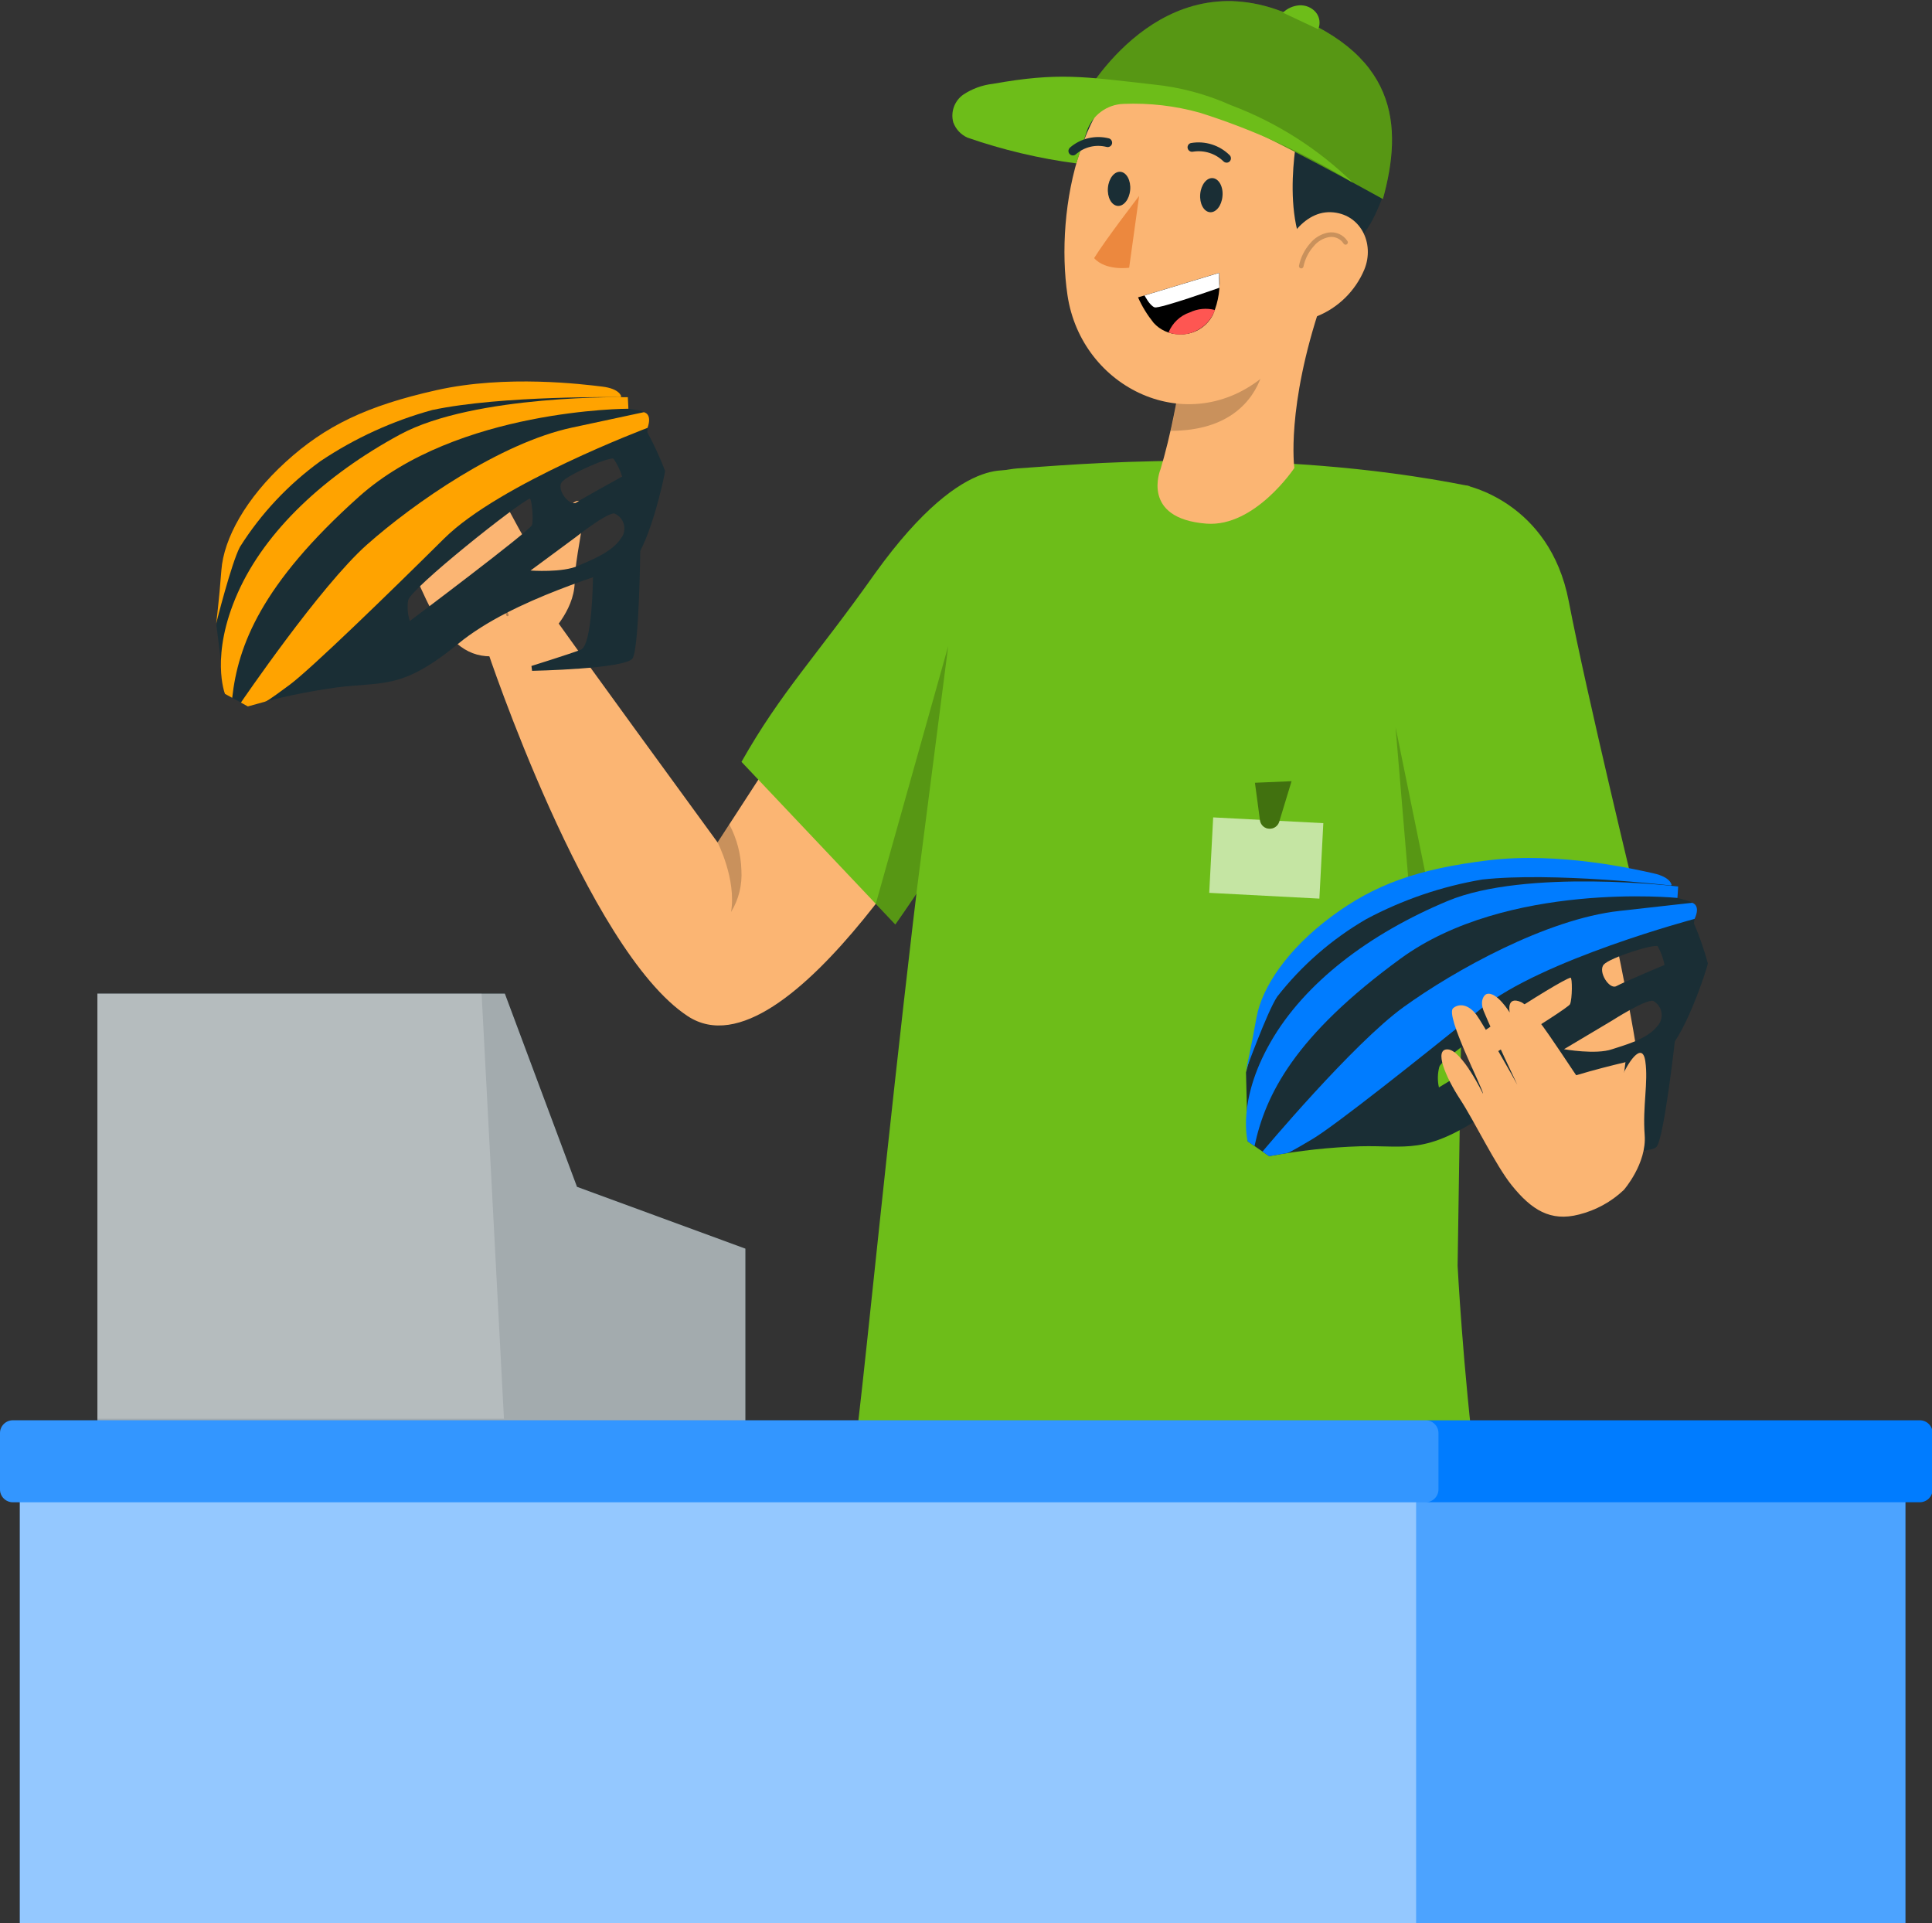 <?xml version="1.0" encoding="utf-8"?>
<!-- Generator: Adobe Illustrator 28.0.0, SVG Export Plug-In . SVG Version: 6.00 Build 0)  -->
<svg version="1.1" id="レイヤー_1" xmlns="http://www.w3.org/2000/svg" xmlns:xlink="http://www.w3.org/1999/xlink" x="0px"
	 y="0px" viewBox="0 0 211 210" style="enable-background:new 0 0 211 210;" xml:space="preserve">
<rect x="0" y="0" width="211" height="210" fill="#333333" stroke="none"/>
<style type="text/css">
	.st0{fill:none;}
	.st1{clip-path:url(#SVGID_00000134239782926567665990000011920187177030752163_);}
	.st2{fill:#FBB573;}
	.st3{fill:#6DBD19;}
	.st4{opacity:0.6;}
	.st5{clip-path:url(#SVGID_00000111153259842906836060000017653233350487381386_);}
	.st6{fill:#FFFFFF;}
	.st7{opacity:0.4;}
	.st8{clip-path:url(#SVGID_00000122679923585711845530000005913006994873209236_);}
	.st9{opacity:0.2;}
	.st10{clip-path:url(#SVGID_00000042726187993169879330000007096625894710409114_);}
	.st11{clip-path:url(#SVGID_00000126325223668054155980000011512689944276883333_);}
	.st12{opacity:0.3;}
	.st13{clip-path:url(#SVGID_00000044887423618082915380000014245442403133439402_);}
	.st14{fill:none;stroke:#000000;stroke-width:0.25;stroke-linecap:round;stroke-linejoin:round;}
	.st15{clip-path:url(#SVGID_00000086650702305538515920000002199077809626332858_);}
	.st16{clip-path:url(#SVGID_00000088132059663978449030000000727785697589946008_);}
	.st17{clip-path:url(#SVGID_00000109007006533844747050000004683739287982821546_);}
	.st18{clip-path:url(#SVGID_00000012441051223984401170000003820454647222238366_);}
	.st19{fill:#1A2E35;}
	.st20{fill:#EC883E;}
	.st21{clip-path:url(#SVGID_00000147916521864429444880000010849190254327321786_);}
	.st22{fill:none;stroke:#000000;stroke-width:0.5;stroke-linecap:round;stroke-linejoin:round;}
	.st23{fill:#FE5652;}
	.st24{clip-path:url(#SVGID_00000075857962462760898140000005373314958877564038_);}
	.st25{fill:#FFA300;}
	.st26{fill:#007CFF;}
	.st27{clip-path:url(#SVGID_00000015355443630014333590000004963955231337348264_);}
	.st28{clip-path:url(#SVGID_00000040572802681009671590000004030148087918060163_);}
	.st29{clip-path:url(#SVGID_00000069400431663421376810000009981931438535856803_);}
	.st30{clip-path:url(#SVGID_00000082336779916502092750000017947462186814499720_);}
	.st31{clip-path:url(#SVGID_00000039843146183235224840000004185526528014737298_);}
	.st32{clip-path:url(#SVGID_00000106124020117126960070000009284231231633885624_);}
	.st33{clip-path:url(#SVGID_00000009582191041113069870000000420374861295816352_);}
</style>
<rect y="0" class="st0" width="211" height="210"/>
<g id="マスクグループ_62" transform="translate(-849 -2235.035)">
	<g id="グループ_1944" transform="translate(849 2235.157)">
		<g id="グループ_1924">
			<g>
				<defs>
					<rect id="SVGID_1_" y="0" width="211.07" height="209.88"/>
				</defs>
				<clipPath id="SVGID_00000139285532731389485740000001215873138077975426_">
					<use xlink:href="#SVGID_1_"  style="overflow:visible;"/>
				</clipPath>
				<g id="グループ_1923" style="clip-path:url(#SVGID_00000139285532731389485740000001215873138077975426_);">
					<path id="パス_5360" class="st2" d="M168.31,66.41c0,0,9.91,41.42,10.79,50.93s-15.31,6.98-15.31,6.98L151.97,68.9
						L168.31,66.41z"/>
					<path id="パス_5361" class="st2" d="M59.93,66.41c0.17,0.43,18.44,25.46,18.44,25.46l14.81-22.82
						c0,0,12.85,14.99,12.36,15.15s-19.4,33.88-30.43,26.64S53.19,70.8,53.19,70.8L59.93,66.41z"/>
					<path id="パス_5362" class="st3" d="M111.24,51.56c6.85,4.99,7.7,19.05-13.46,49.27l-16.8-17.76
						c4.35-7.69,8.13-11.45,14.6-20.6C105.77,48.3,111.24,51.56,111.24,51.56"/>
					<path id="パス_5363" class="st3" d="M111.08,51.03c5.44-0.34,27.2-2.52,49.41,1.93l-1.3,85.12c0,0,0.58,11.27,2.01,22.59
						c-23.23,8.98-53.09,6.32-67.88-2.9c0.44,1.01,6.94-71.73,13.15-105.57C106.56,51.67,110.53,51.06,111.08,51.03"/>
					<g id="グループ_1892" transform="translate(132.064 89.135)" class="st4">
						<g id="グループ_1891">
							<g>
								<defs>
									<rect id="SVGID_00000163060450397266652180000006916526337770875797_" x="0" y="0" width="12.46" height="8.86"/>
								</defs>
								<clipPath id="SVGID_00000025440491346652544540000006598681627192584102_">
									<use xlink:href="#SVGID_00000163060450397266652180000006916526337770875797_"  style="overflow:visible;"/>
								</clipPath>
								<g id="グループ_1890" style="clip-path:url(#SVGID_00000025440491346652544540000006598681627192584102_);">
									<path id="パス_5364" class="st6" d="M0.43,0l12.03,0.63l-0.43,8.24L0,8.24"/>
								</g>
							</g>
						</g>
					</g>
					<path id="パス_5365" class="st3" d="M137.06,85.35l0.55,4.1c0.07,0.53,0.53,0.93,1.06,0.92c0.47,0,0.89-0.3,1.03-0.75
						l1.35-4.43L137.06,85.35z"/>
					<g id="グループ_1895" transform="translate(137.055 85.183)" class="st7">
						<g id="グループ_1894">
							<g>
								<defs>
									<rect id="SVGID_00000169518606210120594770000016243090496418392468_" x="0" y="0" width="4" height="5.19"/>
								</defs>
								<clipPath id="SVGID_00000182503142087124536030000017644922737162555804_">
									<use xlink:href="#SVGID_00000169518606210120594770000016243090496418392468_"  style="overflow:visible;"/>
								</clipPath>
								<g id="グループ_1893" style="clip-path:url(#SVGID_00000182503142087124536030000017644922737162555804_);">
									<path id="パス_5366" d="M0,0.17l0.55,4.1C0.62,4.8,1.08,5.2,1.62,5.19c0.47,0,0.89-0.3,1.03-0.75L4,0L0,0.17z"/>
								</g>
							</g>
						</g>
					</g>
					<path id="パス_5367" class="st3" d="M159.97,52.86c0,0,9.26,1.72,11.36,12.68c1.94,10.09,7.38,32.52,7.38,32.52l-21.89,2.83
						l-4.41-26.24L159.97,52.86z"/>
					<g id="グループ_1898" transform="translate(95.647 70.429)" class="st9">
						<g id="グループ_1897">
							<g>
								<defs>
									<rect id="SVGID_00000046333868743588003920000016836927402800716444_" x="0" y="0" width="7.91" height="30.4"/>
								</defs>
								<clipPath id="SVGID_00000182492724368719748550000006392465043393883022_">
									<use xlink:href="#SVGID_00000046333868743588003920000016836927402800716444_"  style="overflow:visible;"/>
								</clipPath>
								<g id="グループ_1896" style="clip-path:url(#SVGID_00000182492724368719748550000006392465043393883022_);">
									<path id="パス_5368" d="M4.43,27.05L7.91,0L0,28.15l2.13,2.25L4.43,27.05z"/>
								</g>
							</g>
						</g>
					</g>
					<g id="グループ_1901" transform="translate(152.412 79.269)" class="st9">
						<g id="グループ_1900">
							<g>
								<defs>
									<rect id="SVGID_00000097500904927749136430000010972014511558670752_" x="0" y="0" width="6.62" height="25.24"/>
								</defs>
								<clipPath id="SVGID_00000031930144414954981520000003269114181527952023_">
									<use xlink:href="#SVGID_00000097500904927749136430000010972014511558670752_"  style="overflow:visible;"/>
								</clipPath>
								<g id="グループ_1899" style="clip-path:url(#SVGID_00000031930144414954981520000003269114181527952023_);">
									<path id="パス_5369" d="M6.62,21.33l-2.21,0.29L0,0l2.04,24.27l4.46,0.97L6.62,21.33z"/>
								</g>
							</g>
						</g>
					</g>
					<path id="パス_5370" class="st2" d="M59.89,69.28c0,0,2.79-2.6,2.87-5.75c0.08-3.15,0.98-5.65,0.87-8s-2.07,0.14-2.85,1.68
						s-1.67,3.27-2.73,2.5s-5.67-11.06-7.27-11.96s-1.37,1-1.37,1s-1.19-2.47-2.29-2.26c-0.29,0.05-0.87,0.64-0.5,1.85
						c0.82,2.72,2.84,8.34,2.84,8.34c-0.11-0.33-3.1-7.09-3.68-8.04c-0.76-1.25-1.75-1.45-2.46-0.99c-1.01,0.66,2.41,9.17,2.3,9.63
						c0,0-1.8-4.97-3.34-5.2s-0.57,2.95,0.81,5.6c1.27,2.43,3.12,7.52,4.65,9.87c1.88,2.89,3.8,4.4,6.99,3.91
						C56.63,71.19,58.4,70.44,59.89,69.28"/>
					<g id="グループ_1904" transform="translate(49.49 48.888)" class="st12">
						<g id="グループ_1903">
							<g>
								<defs>
									<rect id="SVGID_00000155125461180161136680000003394140925243698103_" x="0" y="0" width="2.73" height="6.42"/>
								</defs>
								<clipPath id="SVGID_00000097496975488545145640000015593372663923921302_">
									<use xlink:href="#SVGID_00000155125461180161136680000003394140925243698103_"  style="overflow:visible;"/>
								</clipPath>
								<g id="グループ_1902" style="clip-path:url(#SVGID_00000097496975488545145640000015593372663923921302_);">
									<path id="パス_5371" class="st14" d="M0.15,0.15c0.9,2,1.71,4.04,2.43,6.12"/>
								</g>
							</g>
						</g>
					</g>
					<g id="グループ_1907" transform="translate(46.113 55.845)" class="st12">
						<g id="グループ_1906">
							<g>
								<defs>
									<rect id="SVGID_00000001622408517631081480000005759340956940083391_" x="0" y="0" width="8.04" height="3.53"/>
								</defs>
								<clipPath id="SVGID_00000171712764511002557340000005387590489146862268_">
									<use xlink:href="#SVGID_00000001622408517631081480000005759340956940083391_"  style="overflow:visible;"/>
								</clipPath>
								<g id="グループ_1905" style="clip-path:url(#SVGID_00000171712764511002557340000005387590489146862268_);">
									<path id="パス_5372" class="st14" d="M0.15,3.38c2.21-1.81,4.9-2.94,7.74-3.23"/>
								</g>
							</g>
						</g>
					</g>
					<g id="グループ_1910" transform="translate(54.911 60.787)" class="st12">
						<g id="グループ_1909">
							<g>
								<defs>
									<rect id="SVGID_00000031184725720346071550000018094013070625045951_" x="0" y="0" width="2.59" height="6.4"/>
								</defs>
								<clipPath id="SVGID_00000140726981717273968070000009189781656932691330_">
									<use xlink:href="#SVGID_00000031184725720346071550000018094013070625045951_"  style="overflow:visible;"/>
								</clipPath>
								<g id="グループ_1908" style="clip-path:url(#SVGID_00000140726981717273968070000009189781656932691330_);">
									<path id="パス_5373" class="st14" d="M2.44,0.15c-2.03,1.3-2.84,3.87-1.93,6.1"/>
								</g>
							</g>
						</g>
					</g>
					<g id="グループ_1913" transform="translate(78.371 89.896)" class="st9">
						<g id="グループ_1912">
							<g>
								<defs>
									<rect id="SVGID_00000124863681715757334380000016573420040515669435_" x="0" y="0" width="2.61" height="9.57"/>
								</defs>
								<clipPath id="SVGID_00000052084902858781542420000004209387750925247675_">
									<use xlink:href="#SVGID_00000124863681715757334380000016573420040515669435_"  style="overflow:visible;"/>
								</clipPath>
								<g id="グループ_1911" style="clip-path:url(#SVGID_00000052084902858781542420000004209387750925247675_);">
									<path id="パス_5374" d="M0,1.97c0,0,2.07,4.02,1.47,7.6C2.31,8.2,2.7,6.61,2.6,5C2.55,3.26,2.1,1.55,1.28,0L0,1.97z"/>
								</g>
							</g>
						</g>
					</g>
					<path id="パス_5375" class="st2" d="M141.36,50.98c0,0-0.92-6.58,2.94-17.99c0-0.01-0.6-0.31-0.6-0.32
						c0.53-1.6,1.09-3.07,1.61-4.34c0.01-0.02,0.01-0.03,0.01-0.05l-16.23,9.08c0.21,3.71-1.43,10.79-2.35,13.77
						c0,0-2.23,5.37,5.02,5.93C137.06,57.46,141.36,50.98,141.36,50.98"/>
					<g id="グループ_1916" transform="translate(127.843 40.891)" class="st9">
						<g id="グループ_1915">
							<g>
								<defs>
									<rect id="SVGID_00000053505563013145811320000008726910198804606894_" x="0" y="0" width="9.94" height="6.03"/>
								</defs>
								<clipPath id="SVGID_00000002378881784489451940000007628077366849864368_">
									<use xlink:href="#SVGID_00000053505563013145811320000008726910198804606894_"  style="overflow:visible;"/>
								</clipPath>
								<g id="グループ_1914" style="clip-path:url(#SVGID_00000002378881784489451940000007628077366849864368_);">
									<path id="パス_5376" d="M0.75,1.65L9.94,0C8.99,2.79,6.34,6.04,0,6.03C0.37,4.6,0.62,3.13,0.75,1.65"/>
								</g>
							</g>
						</g>
					</g>
					<path id="パス_5377" class="st19" d="M119.36,9.58c-2.02,3.57-3.03,11.59,2.87,10.16S122.83,3.44,119.36,9.58"/>
					<path id="パス_5378" class="st2" d="M145.78,20.61c-1.5,9.97-2.15,15.63-7.67,20.28c-8.31,7-20.02,1.45-21.53-8.8
						c-1.36-9.23,1.32-23.99,11.5-27.01c7.37-2.19,15.11,2.01,17.3,9.38C145.96,16.45,146.1,18.56,145.78,20.61"/>
					<path id="パス_5379" class="st19" d="M148.45,8.95c-0.89-5.65-15.07-7.21-19.19-4.73c-0.61,0.37,7.22,5.22,6.74,4.99
						l3.74,1.68c0.61-0.08,1.71,0.72,2.16,2.62c0,0-2.41,10.49,1.55,15.32c4.53-1.62,5.88-3.3,7.31-6.83
						C152.89,16.74,150.44,12.21,148.45,8.95"/>
					<path id="パス_5380" class="st2" d="M149,29.32c-0.98,2.33-2.85,4.17-5.2,5.11c-3.12,1.22-5.05-1.5-4.49-4.64
						c0.51-2.82,2.74-6.86,6.03-6.74C148.57,23.17,150.18,26.45,149,29.32"/>
					<path id="パス_5381" class="st19" d="M133.51,21.31c-0.09,1.03-0.71,1.81-1.38,1.74s-1.14-0.95-1.05-1.98
						c0.09-1.03,0.71-1.81,1.38-1.74C133.13,19.4,133.61,20.28,133.51,21.31"/>
					<path id="パス_5382" class="st19" d="M123.43,20.62c-0.09,1.03-0.71,1.81-1.38,1.74c-0.67-0.07-1.14-0.95-1.05-1.98
						c0.09-1.03,0.71-1.81,1.38-1.74C123.05,18.71,123.52,19.6,123.43,20.62"/>
					<path id="パス_5383" class="st20" d="M124.41,21.27c0,0-3.7,4.81-4.92,6.8c1.31,1.42,3.83,1.04,3.83,1.04L124.41,21.27z"/>
					<path id="パス_5384" class="st19" d="M134.11,17.62c-0.17,0.05-0.35,0.01-0.48-0.11c-0.88-0.87-2.11-1.26-3.33-1.07
						c-0.26,0.06-0.52-0.1-0.59-0.36c-0.06-0.26,0.09-0.52,0.35-0.58c0,0,0,0,0,0c1.54-0.27,3.11,0.22,4.22,1.31
						c0.19,0.18,0.21,0.48,0.03,0.68c0,0,0,0,0,0C134.26,17.55,134.18,17.6,134.11,17.62"/>
					<g id="グループ_1919" transform="translate(141.813 25.206)" class="st9">
						<g id="グループ_1918">
							<g>
								<defs>
									<rect id="SVGID_00000047028978559260135060000005935033947236542091_" x="0" y="0" width="5.44" height="4.04"/>
								</defs>
								<clipPath id="SVGID_00000025430679335749602100000010257326918383002027_">
									<use xlink:href="#SVGID_00000047028978559260135060000005935033947236542091_"  style="overflow:visible;"/>
								</clipPath>
								<g id="グループ_1917" style="clip-path:url(#SVGID_00000025430679335749602100000010257326918383002027_);">
									<path id="パス_5385" class="st22" d="M5.14,1.14C4.74,0.51,4,0.19,3.27,0.32c-0.72,0.14-1.36,0.53-1.82,1.1
										C0.87,2.08,0.47,2.88,0.3,3.73"/>
								</g>
							</g>
						</g>
					</g>
					<path id="パス_5386" d="M133.14,29.67l-8.85,2.68c0.44,1,1.02,1.93,1.7,2.78c0.7,0.78,1.7,1.23,2.74,1.25
						c1.56,0.1,3.03-0.74,3.74-2.14C133.09,32.79,133.32,31.22,133.14,29.67"/>
					<path id="パス_5387" class="st6" d="M125,32.14c0,0,0.56,1.11,1.1,1.3c0.54,0.18,7.07-2.14,7.07-2.14l-0.03-1.62L125,32.14z"
						/>
					<path id="パス_5388" class="st23" d="M127.62,36.18c0.42-1.03,1.26-1.83,2.32-2.19c0.86-0.41,1.83-0.5,2.75-0.26
						c-0.39,1.09-1.24,1.96-2.31,2.39C129.5,36.49,128.51,36.51,127.62,36.18"/>
					<path id="パス_5389" class="st3" d="M118.17,10.82c0,0,7.72-14.5,21.16-9.93c13.44,4.57,13.9,12.72,11.7,20.72
						c0,0-12.4-6.9-17.92-9.13C127.59,10.25,118.16,10.82,118.17,10.82"/>
					<g id="グループ_1922" transform="translate(118.166)" class="st9">
						<g id="グループ_1921">
							<g>
								<defs>
									<rect id="SVGID_00000119083678238265354350000016937657350409435325_" x="0" y="0" width="33.86" height="21.61"/>
								</defs>
								<clipPath id="SVGID_00000101100813279456022210000004686802657657488798_">
									<use xlink:href="#SVGID_00000119083678238265354350000016937657350409435325_"  style="overflow:visible;"/>
								</clipPath>
								<g id="グループ_1920" style="clip-path:url(#SVGID_00000101100813279456022210000004686802657657488798_);">
									<path id="パス_5390" d="M0,10.82c0,0,7.72-14.5,21.16-9.93s13.9,12.72,11.7,20.72c0,0-12.4-6.9-17.92-9.13
										S0,10.82,0,10.82"/>
								</g>
							</g>
						</g>
					</g>
					<path id="パス_5391" class="st3" d="M125.93,9.1c-7.62-0.86-10.36-1.34-17.48-0.07c-1.16,0.13-2.26,0.53-3.23,1.17
						c-0.98,0.68-1.42,1.9-1.11,3.04c0.27,0.74,0.82,1.33,1.53,1.66c3.86,1.34,7.85,2.29,11.91,2.82l1.13-3.46
						c0.57-1.77,2.19-2.99,4.05-3.04c2.81-0.11,5.61,0.21,8.32,0.97c5.86,1.85,11.47,4.42,16.7,7.64c-3.8-3.71-8.33-6.59-13.3-8.46
						C131.75,10.16,128.87,9.39,125.93,9.1"/>
					<path id="パス_5392" class="st3" d="M143.69,1.2c-0.45-0.51-1.11-0.78-1.79-0.74c-0.67,0.05-1.31,0.33-1.79,0.8l3.85,1.81
						C144.24,2.45,144.13,1.72,143.69,1.2"/>
					<path id="パス_5393" class="st19" d="M117.03,16.83c-0.26-0.08-0.4-0.36-0.32-0.61c0.03-0.09,0.08-0.17,0.15-0.23
						c1.17-1.01,2.76-1.38,4.26-1c0.25,0.08,0.39,0.35,0.32,0.61c-0.08,0.25-0.34,0.39-0.59,0.32c0,0,0,0-0.01,0
						c-1.19-0.3-2.45,0.01-3.37,0.83C117.35,16.85,117.18,16.88,117.03,16.83"/>
					<path id="パス_5394" class="st19" d="M70.7,47.09l0.05-1.31c0.02-0.52-0.35-0.97-0.86-1.06l-1.26-0.21l-0.05-1.26l-8.85-0.79
						c0,0-14.05,1.44-18.18,2.91s-12.19,7.01-14.32,10.2s-3.59,12.6-3.59,12.6l0.93,7.47l2.49,1.37c3.19-0.93,6.46-1.62,9.75-2.07
						c5.08-0.64,7.09,0.27,13.21-4.75c6.12-5.03,16.74-7.74,18.72-8.73s3.93-9.87,3.89-10.18C72.08,49.84,71.44,48.44,70.7,47.09
						 M44.76,67.69c-0.24-0.72-0.3-1.49-0.19-2.24c0.19-1.26,12.13-10.73,13.29-11.12c0.2-0.07,0.43,2.27,0.24,2.88
						S44.76,67.69,44.76,67.69 M67.8,58.69c-1,1.55-3.54,2.46-4.63,2.96c-1.7,0.79-5.23,0.53-5.23,0.53l4.94-3.65
						c0,0,3.37-2.67,4.22-2.58c0.9,0.37,1.33,1.4,0.96,2.31C67.99,58.42,67.91,58.56,67.8,58.69 M62.95,54.75
						c-0.72,0.49-2.19-1.38-1.61-2.2s5.3-2.85,5.67-2.58c0.41,0.6,0.73,1.26,0.94,1.95C67.95,51.92,63.67,54.26,62.95,54.75"/>
					<path id="パス_5395" class="st25" d="M70.72,46.6c0,0-16.15,6.07-22.21,12.08S33.98,72.91,31.63,74.66s-2.55,1.8-2.69,1.84
						s-1.87,0.52-1.87,0.52l-0.76-0.42c0,0,8.65-12.71,13.77-17.25s14.55-11.1,22.39-12.78l7.84-1.68
						C70.3,44.89,71.28,45.01,70.72,46.6"/>
					<path id="パス_5396" class="st25" d="M68.63,44.51c0,0-18.69,0-29.42,9.6s-13.22,16.3-13.85,21.97l-0.79-0.43
						c0,0-1.65-4.18,1.39-11.02s9.57-12.89,17.72-17.3s24.89-4.08,24.89-4.08L68.63,44.51z"/>
					<path id="パス_5397" class="st25" d="M67.86,43.19c-0.02,0-0.11-0.86-2.11-1.1c-2-0.24-10.44-1.32-18.07,0.39
						s-12.15,3.89-16.49,7.85s-6.75,8.35-7.01,11.79c-0.26,3.43-0.57,5.84-0.57,5.84s1.66-6.59,2.59-8.35
						c2.31-3.67,5.31-6.85,8.82-9.39c3.74-2.5,7.85-4.38,12.19-5.57c7.58-1.61,20.52-1.4,20.52-1.4"/>
					<path id="パス_5398" class="st19" d="M64.76,62.91c0,0-0.05,7.43-1.33,7.92c-1.29,0.49-5.39,1.77-5.39,1.77l0.07,0.53
						c0,0,10.25-0.2,10.98-1.37c0.73-1.17,0.84-12.12,0.84-12.12L64.76,62.91z"/>
					<path id="パス_5399" class="st19" d="M185,100.71l0.18-1.3c0.07-0.51-0.25-1-0.75-1.14l-1.23-0.34l0.07-1.26l-8.72-1.67
						c0,0-14.12,0.04-18.38,1.08s-12.83,5.76-15.27,8.72c-2.44,2.96-4.82,12.18-4.82,12.18l0.19,7.53l2.34,1.62
						c3.27-0.61,6.58-0.97,9.91-1.08c5.12-0.13,7.03,0.98,13.62-3.41s17.42-6.04,19.5-6.82s4.89-9.43,4.88-9.75
						C186.11,103.58,185.61,102.12,185,100.71 M157.15,118.62c-0.17-0.74-0.15-1.51,0.04-2.24c0.32-1.23,13.14-9.47,14.33-9.74
						c0.21-0.05,0.2,2.31-0.05,2.89S157.15,118.62,157.15,118.62 M180.97,111.97c-1.15,1.45-3.77,2.09-4.9,2.48
						c-1.77,0.62-5.26,0-5.26,0l5.27-3.14c0,0,3.62-2.32,4.46-2.14c0.86,0.46,1.19,1.53,0.73,2.39
						C181.19,111.71,181.09,111.85,180.97,111.97 M176.53,107.56c-0.77,0.42-2.04-1.59-1.38-2.35s5.55-2.3,5.9-2
						c0.35,0.64,0.6,1.32,0.74,2.04C181.78,105.24,177.3,107.14,176.53,107.56"/>
					<path id="パス_5400" class="st26" d="M185.07,100.22c0,0-16.68,4.43-23.31,9.8s-15.87,12.71-18.39,14.22
						c-2.52,1.51-2.72,1.54-2.86,1.56s-1.91,0.33-1.91,0.33l-0.72-0.5c0,0,9.87-11.79,15.42-15.79s15.59-9.6,23.55-10.49l7.96-0.89
						C184.82,98.47,185.78,98.69,185.07,100.22"/>
					<path id="パス_5401" class="st26" d="M183.2,97.93c0,0-18.6-1.86-30.23,6.62s-14.77,14.9-15.96,20.48l-0.74-0.51
						c0,0-1.23-4.33,2.48-10.82c3.71-6.5,10.8-11.87,19.36-15.44s25.17-1.58,25.17-1.58L183.2,97.93z"/>
					<path id="パス_5402" class="st26" d="M182.57,96.54c-0.02,0-0.02-0.86-2-1.3s-10.26-2.36-18.01-1.42s-12.48,2.66-17.19,6.17
						s-7.55,7.64-8.15,11.03s-1.15,5.75-1.15,5.75s2.31-6.39,3.41-8.05c2.67-3.42,5.97-6.29,9.72-8.47
						c3.97-2.12,8.25-3.58,12.68-4.33c7.71-0.85,20.56,0.65,20.56,0.65"/>
					<path id="パス_5403" class="st19" d="M177.52,115.86c0,0-0.79,7.39-2.12,7.75s-5.54,1.22-5.54,1.22l0.01,0.53
						c0,0,10.22,0.82,11.06-0.27s2.04-11.98,2.04-11.98L177.52,115.86z"/>
					<path id="パス_5404" class="st2" d="M177.34,129.82c0,0,2.52-2.87,2.28-6.01s0.41-5.72,0.07-8.05s-2.05,0.35-2.66,1.96
						s-1.34,3.42-2.47,2.76s-6.75-10.43-8.42-11.17s-1.26,1.13-1.26,1.13s-1.43-2.34-2.51-2.02c-0.28,0.08-0.8,0.73-0.32,1.89
						c1.09,2.63,3.66,8.02,3.66,8.02c-0.14-0.31-3.79-6.74-4.46-7.63c-0.88-1.17-1.89-1.27-2.54-0.74
						c-0.94,0.76,3.31,8.88,3.25,9.35c0,0-2.29-4.76-3.84-4.84s-0.27,2.99,1.37,5.49c1.5,2.29,3.86,7.18,5.61,9.35
						c2.16,2.68,4.22,4,7.35,3.19C174.28,132.04,175.97,131.12,177.34,129.82"/>
				</g>
			</g>
		</g>
		<path id="パス_5405" class="st19" d="M81.41,155.88H10.64v-47.51h44.5l7.88,21.1l18.39,6.76L81.41,155.88z"/>
		<g id="グループ_1932">
			<g>
				<defs>
					<rect id="SVGID_00000034801683869997504230000006756422486461045123_" y="0" width="211.07" height="209.88"/>
				</defs>
				<clipPath id="SVGID_00000049219029842455632300000011195878171389283467_">
					<use xlink:href="#SVGID_00000034801683869997504230000006756422486461045123_"  style="overflow:visible;"/>
				</clipPath>
				<g id="グループ_1931" style="clip-path:url(#SVGID_00000049219029842455632300000011195878171389283467_);">
					<g id="グループ_1927" transform="translate(10.637 108.377)" class="st4">
						<g id="グループ_1926">
							<g>
								<defs>
									<rect id="SVGID_00000129197704747902067090000011517698230566410653_" x="0" y="0" width="70.77" height="47.51"/>
								</defs>
								<clipPath id="SVGID_00000167370809601645687710000005526520893711601594_">
									<use xlink:href="#SVGID_00000129197704747902067090000011517698230566410653_"  style="overflow:visible;"/>
								</clipPath>
								<g id="グループ_1925" style="clip-path:url(#SVGID_00000167370809601645687710000005526520893711601594_);">
									<path id="パス_5406" class="st6" d="M70.77,47.51H0V0h44.5l7.88,21.1l18.39,6.75L70.77,47.51z"/>
								</g>
							</g>
						</g>
					</g>
					<g id="グループ_1930" transform="translate(10.637 108.377)" class="st9">
						<g id="グループ_1929">
							<g>
								<defs>
									<rect id="SVGID_00000183225279247858133430000006743049792783091343_" x="0" y="0" width="44.4" height="46.42"/>
								</defs>
								<clipPath id="SVGID_00000057111649568718015320000016225019881643688833_">
									<use xlink:href="#SVGID_00000183225279247858133430000006743049792783091343_"  style="overflow:visible;"/>
								</clipPath>
								<g id="グループ_1928" style="clip-path:url(#SVGID_00000057111649568718015320000016225019881643688833_);">
									<path id="パス_5407" class="st6" d="M41.96,0l2.44,46.42H0V0H41.96z"/>
								</g>
							</g>
						</g>
					</g>
				</g>
			</g>
		</g>
		<rect id="長方形_2197" x="2.17" y="160.67" class="st26" width="205.93" height="49.21"/>
		<g id="グループ_1943">
			<g>
				<defs>
					<rect id="SVGID_00000062155873351581538920000010306078210536468883_" y="0" width="211.07" height="209.88"/>
				</defs>
				<clipPath id="SVGID_00000094584572586849376960000013630524006708863421_">
					<use xlink:href="#SVGID_00000062155873351581538920000010306078210536468883_"  style="overflow:visible;"/>
				</clipPath>
				<g id="グループ_1942" style="clip-path:url(#SVGID_00000094584572586849376960000013630524006708863421_);">
					<g id="グループ_1935" transform="translate(2.168 160.671)" class="st12">
						<g id="グループ_1934">
							<g>
								<defs>
									<rect id="SVGID_00000016771700720317446090000004162313606278505108_" x="0" y="0" width="205.93" height="49.21"/>
								</defs>
								<clipPath id="SVGID_00000057854336889102093350000017312039029666975130_">
									<use xlink:href="#SVGID_00000016771700720317446090000004162313606278505108_"  style="overflow:visible;"/>
								</clipPath>
								<g id="グループ_1933" style="clip-path:url(#SVGID_00000057854336889102093350000017312039029666975130_);">
									<rect id="長方形_2198" x="0" y="0" class="st6" width="205.93" height="49.21"/>
								</g>
							</g>
						</g>
					</g>
					<g id="グループ_1938" transform="translate(2.168 160.671)" class="st7">
						<g id="グループ_1937">
							<g>
								<defs>
									<rect id="SVGID_00000174579257884218152850000015678987869906478997_" x="0" y="0" width="152.49" height="49.21"/>
								</defs>
								<clipPath id="SVGID_00000000201824799354194900000016908004040721210273_">
									<use xlink:href="#SVGID_00000174579257884218152850000015678987869906478997_"  style="overflow:visible;"/>
								</clipPath>
								<g id="グループ_1936" style="clip-path:url(#SVGID_00000000201824799354194900000016908004040721210273_);">
									<rect id="長方形_2200" x="0" y="0" class="st6" width="152.49" height="49.21"/>
								</g>
							</g>
						</g>
					</g>
					<path id="パス_5408" class="st26" d="M1.4,154.97h208.27c0.77,0,1.4,0.63,1.4,1.4v6.15c0,0.77-0.63,1.4-1.4,1.4H1.4
						c-0.77,0-1.4-0.63-1.4-1.4v-6.15C0,155.6,0.63,154.97,1.4,154.97"/>
					<g id="グループ_1941" transform="translate(0 154.971)" class="st9">
						<g id="グループ_1940">
							<g>
								<defs>
									<rect id="SVGID_00000146464296621542643050000001706224329100103051_" y="0" width="157.1" height="8.96"/>
								</defs>
								<clipPath id="SVGID_00000028290902639406075050000000573091870778638527_">
									<use xlink:href="#SVGID_00000146464296621542643050000001706224329100103051_"  style="overflow:visible;"/>
								</clipPath>
								<g id="グループ_1939" style="clip-path:url(#SVGID_00000028290902639406075050000000573091870778638527_);">
									<path id="パス_5409" class="st6" d="M1.4,0h154.3c0.77,0,1.4,0.63,1.4,1.4v6.15c0,0.77-0.63,1.4-1.4,1.4H1.4
										C0.63,8.95,0,8.32,0,7.55V1.4C0,0.63,0.63,0,1.4,0"/>
								</g>
							</g>
						</g>
					</g>
				</g>
			</g>
		</g>
		<rect id="長方形_2204" y="0" class="st0" width="211.07" height="209.88"/>
	</g>
</g>
</svg>
